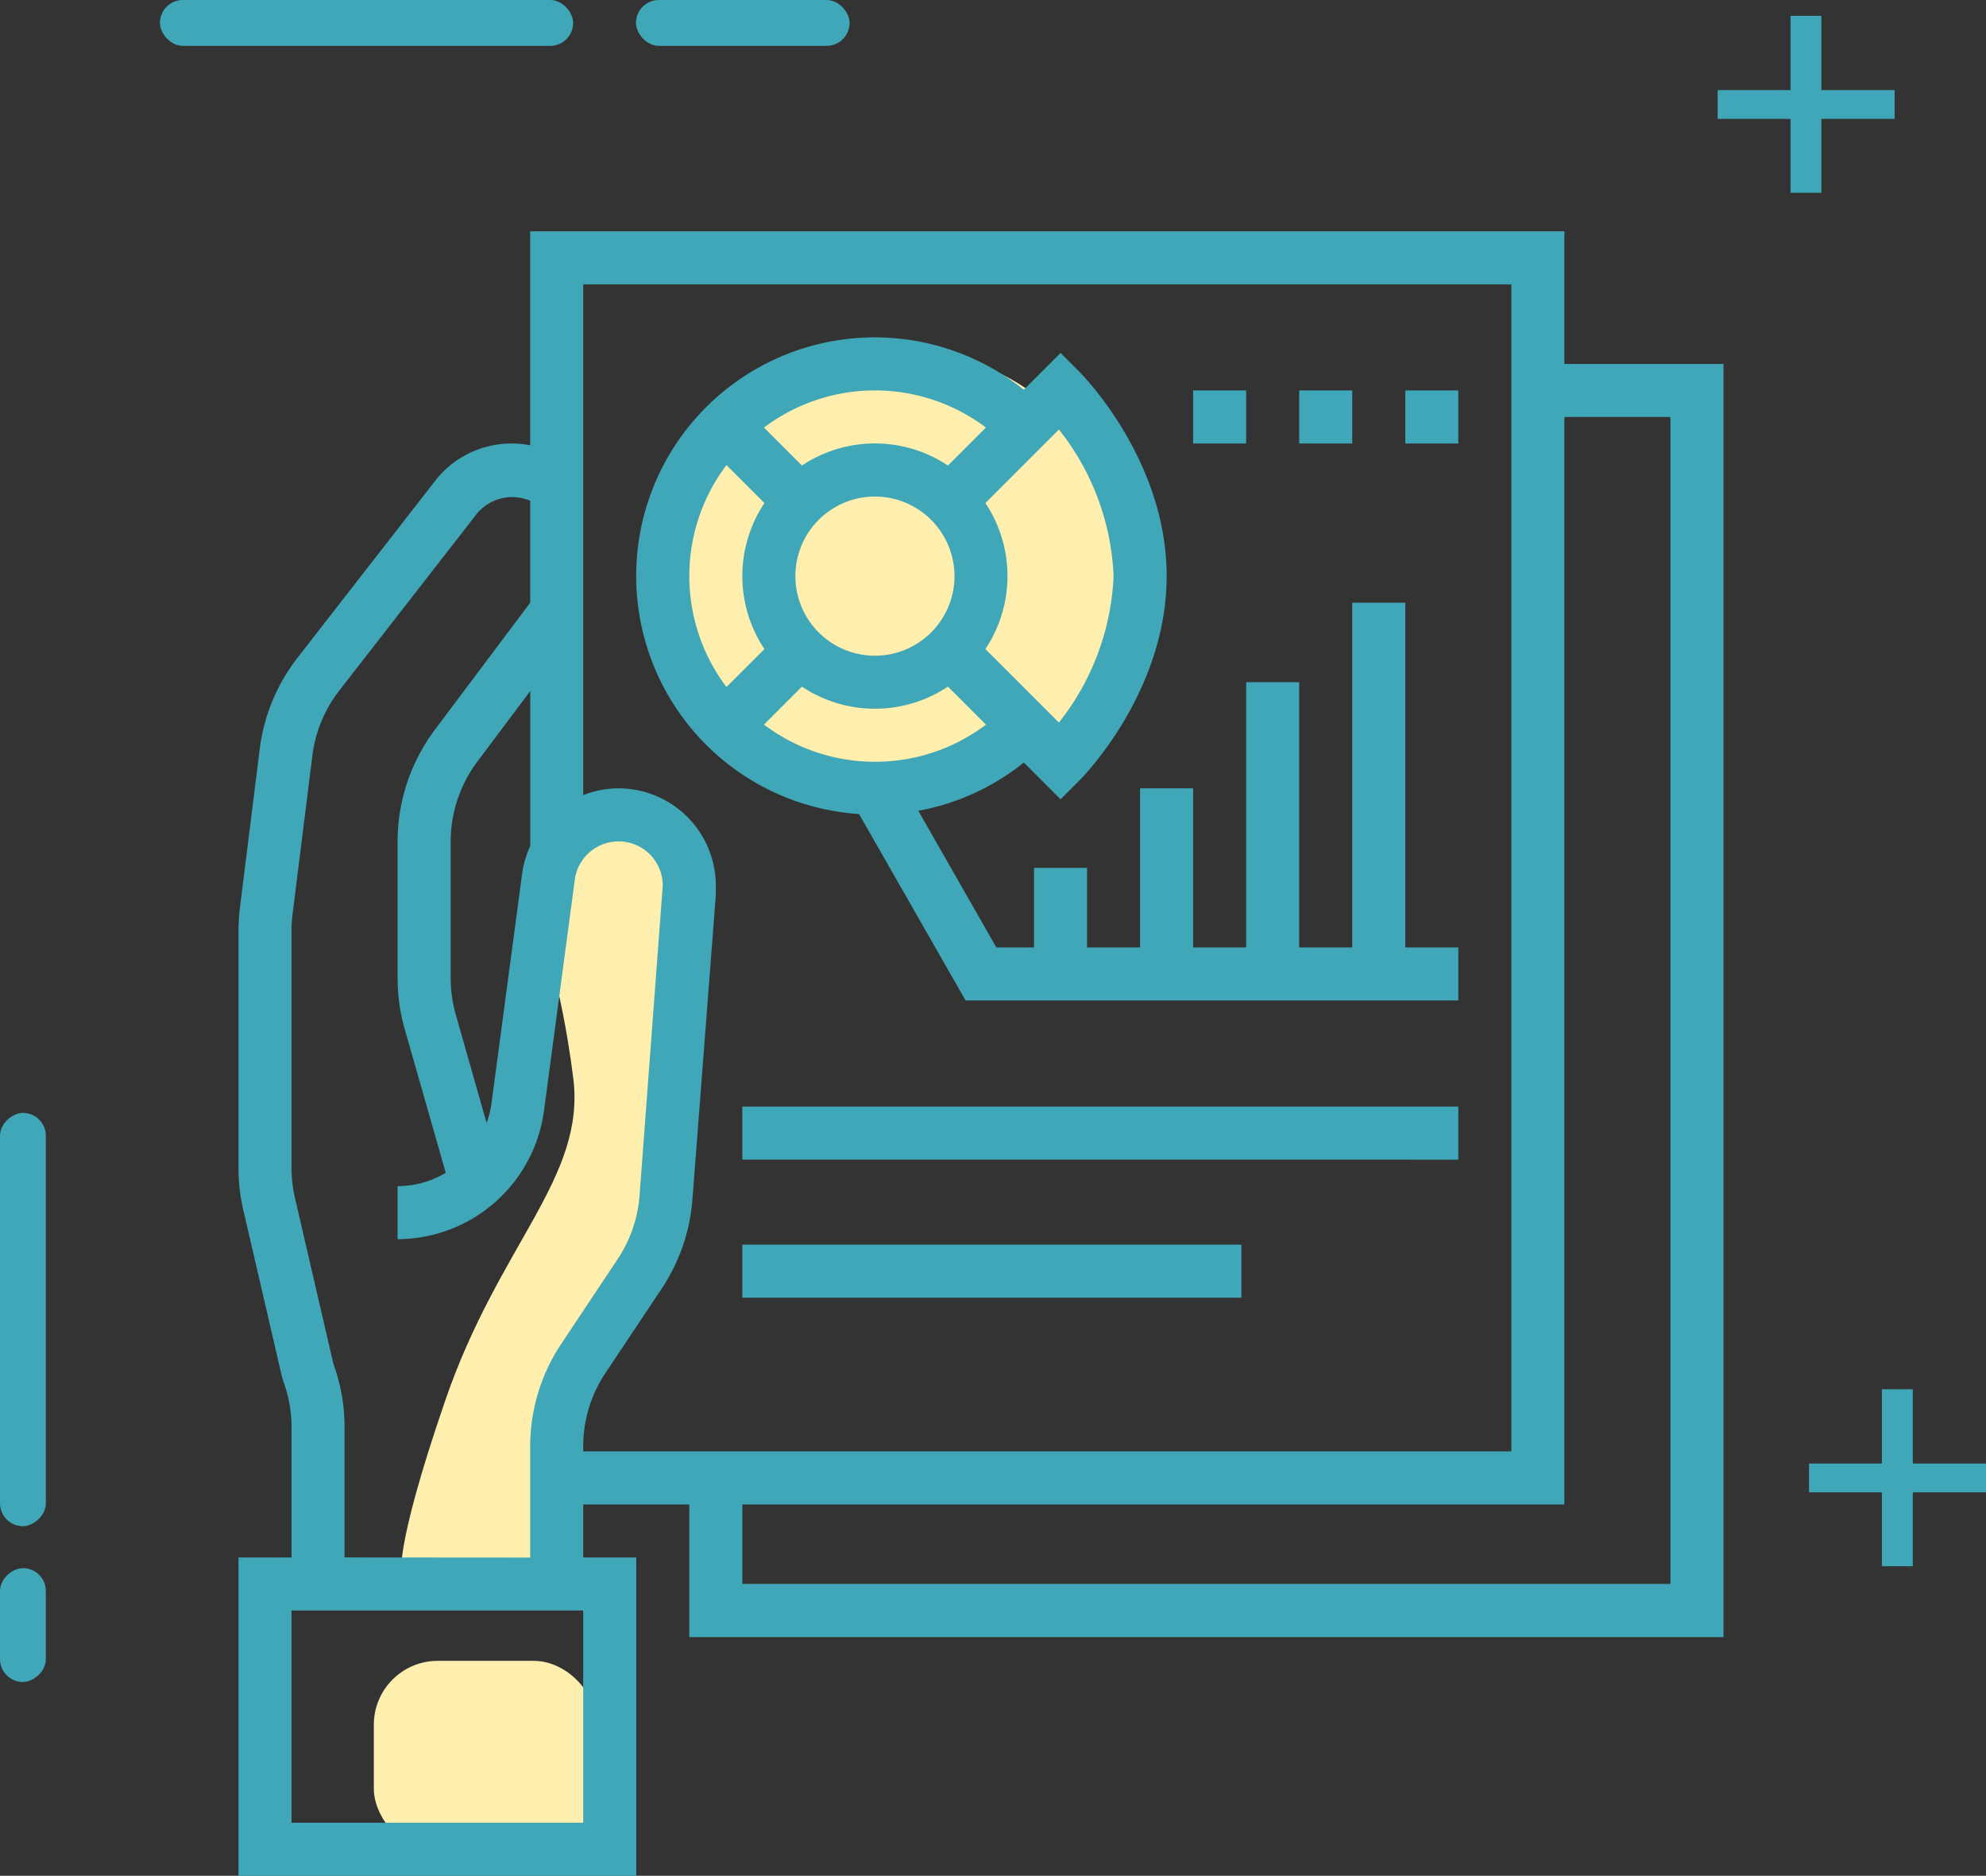 <svg xmlns="http://www.w3.org/2000/svg" width="124.295" height="117.371" viewBox="0 0 124.295 117.371">
    <rect x="0" y="0" width="124.295" height="117.371" fill="#333333" stroke="none"/>
    <defs>
        <style>
            .cls-1{fill:#ffefaf}.cls-2{fill:#40a7b8}
        </style>
    </defs>
    <g id="Group_725" data-name="Group 725" transform="translate(-3621.604 -2671.078)">
        <path id="Path_7913" d="M3657.48 2770.68l-10.72-.96s-.64-1.28 2.72-11.04 8.8-13.92 8-20.16-1.92-8.48-2.08-10.56 2.08-6.24 4.64-5.76 6.08 2.88 5.6 5.76-2.56 18.24-2.56 18.24-4.64 10.56-5.6 12.48 0 12 0 12z" class="cls-1" data-name="Path 7913"/>
        <rect id="Rectangle_2465" width="14" height="12" class="cls-1" data-name="Rectangle 2465" rx="4" transform="translate(3645 2775)"/>
        <circle id="Ellipse_451" cx="14" cy="14" r="14" class="cls-1" data-name="Ellipse 451" transform="translate(3664 2693)"/>
        <path id="Path_7911" d="M86.982 9.3V1H22.256v13.392a6.051 6.051 0 0 0-5.968 2.247l-8.6 11.053a11.642 11.642 0 0 0-2.358 5.693l-1.242 9.947A12.266 12.266 0 0 0 4 44.771v14.836a11.6 11.6 0 0 0 .3 2.624l2.428 10.475.063.207a8.307 8.307 0 0 1 .528 2.916v8.152H4V103.9h24.895V83.982h-3.32v-3.319h6.639v8.3H96.94V9.3zM19.828 55.607a5.854 5.854 0 0 1-.3 1.183L17.6 50.016a8.313 8.313 0 0 1-.319-2.28v-8.564a8.345 8.345 0 0 1 1.66-4.979l3.319-4.426v9.7a6.032 6.032 0 0 0-.5 1.663zm5.747 44.971H7.319V87.3h18.256zm-14.937-16.6V75.83a11.617 11.617 0 0 0-.7-3.973L7.533 61.48a8.34 8.34 0 0 1-.214-1.874V44.771a8.506 8.506 0 0 1 .063-1.031l1.243-9.94a8.309 8.309 0 0 1 1.685-4.066l8.6-11.053a2.869 2.869 0 0 1 3.349-.818v6.375L16.281 32.2a11.68 11.68 0 0 0-2.323 6.97v8.564a11.7 11.7 0 0 0 .446 3.19l2.567 8.987a5.874 5.874 0 0 1-3.014.835v3.319a9.272 9.272 0 0 0 9.161-8.021l1.93-14.475a2.765 2.765 0 0 1 5.505.367L29.1 61.343a8.327 8.327 0 0 1-1.369 3.968L24.208 70.6a11.564 11.564 0 0 0-1.952 6.443v6.944zm14.937-6.944a8.263 8.263 0 0 1 1.394-4.6l3.522-5.284a11.634 11.634 0 0 0 1.917-5.55l1.447-18.82c.012-.151.018-.305.018-.458v-.383a6.092 6.092 0 0 0-6.084-6.084 6.02 6.02 0 0 0-2.214.425V4.319h58.088v73.024H25.575zm68.045 8.6H35.533v-4.971h51.449V12.617h6.638z" class="cls-2" data-name="Path 7911" transform="translate(3632.53 2684.551)"/>
        <path id="Rectangle_2460" d="M0 0h3.319v3.319H0z" class="cls-2" data-name="Rectangle 2460" transform="translate(3696.277 2695.509)"/>
        <path id="Rectangle_2461" d="M0 0h3.319v3.319H0z" class="cls-2" data-name="Rectangle 2461" transform="translate(3702.916 2695.509)"/>
        <path id="Rectangle_2462" d="M0 0h3.319v3.319H0z" class="cls-2" data-name="Rectangle 2462" transform="translate(3709.554 2695.509)"/>
        <path id="Path_7912" d="M67.129 21.6H63.81v21.572h-3.319v-16.6h-3.319v16.6h-3.32v-9.958h-3.319v9.958h-3.319v-4.979h-3.319v4.979h-2.357l-4.886-8.552a14.775 14.775 0 0 0 6.605-3.02l2.3 2.3 1.173-1.173c.224-.224 5.465-5.548 5.465-12.791S46.952 7.37 46.728 7.146l-1.174-1.173-2.3 2.3a14.929 14.929 0 1 0-10.31 26.551l6.668 11.667h30.837v-3.319h-3.32zm-33.192 9.954a11.539 11.539 0 0 1-6.944-2.327l2.375-2.375a8.241 8.241 0 0 0 9.138 0l2.38 2.38a11.528 11.528 0 0 1-6.949 2.322zm4.979-11.617a4.979 4.979 0 1 1-4.979-4.979 4.985 4.985 0 0 1 4.979 4.979zm9.958 0a15.855 15.855 0 0 1-3.423 9.163l-4.6-4.6a8.239 8.239 0 0 0 0-9.136l4.6-4.6a15.761 15.761 0 0 1 3.422 9.173zm-7.988-9.3l-2.38 2.38a8.241 8.241 0 0 0-9.138 0l-2.375-2.375a11.542 11.542 0 0 1 13.893 0zm-16.24 2.352l2.375 2.375a8.241 8.241 0 0 0 0 9.138l-2.375 2.375a11.525 11.525 0 0 1 0-13.888z" class="cls-2" data-name="Path 7912" transform="translate(3642.425 2687.19)"/>
        <path id="Rectangle_2463" d="M0 0h44.81v3.319H0z" class="cls-2" data-name="Rectangle 2463" transform="translate(3668.063 2740.319)"/>
        <path id="Rectangle_2464" d="M0 0h31.235v3.319H0z" class="cls-2" data-name="Rectangle 2464" transform="translate(3668.063 2748.958)"/>
        <g id="Group_634" data-name="Group 634" transform="translate(3734.824 2758.004)">
            <path id="Path_7874" d="M-715.049 1285.269h-4.582v4.625h-1.933v-4.625h-4.56v-1.8h4.56v-4.647h1.933v4.647h4.582z" class="cls-2" data-name="Path 7874" transform="translate(726.124 -1278.819)"/>
        </g>
        <g id="Group_635" data-name="Group 635" transform="translate(3729.104 2672.067)">
            <path id="Path_7875" d="M-393.932 1051.706h-4.582v4.625h-1.933v-4.625h-4.56v-1.8h4.56v-4.647h1.933v4.647h4.582z" class="cls-2" data-name="Path 7875" transform="translate(405.007 -1045.257)"/>
        </g>
        <rect id="Rectangle_2333" width="25.86" height="2.87" class="cls-2" data-name="Rectangle 2333" rx="1.435" transform="translate(3631.614 2671.078)"/>
        <rect id="Rectangle_2334" width="25.86" height="2.87" class="cls-2" data-name="Rectangle 2334" rx="1.435" transform="rotate(-90 3194.089 -427.515)"/>
        <rect id="Rectangle_2335" width="7.123" height="2.87" class="cls-2" data-name="Rectangle 2335" rx="1.435" transform="rotate(-90 3198.963 -422.641)"/>
        <rect id="Rectangle_2336" width="13.368" height="2.87" class="cls-2" data-name="Rectangle 2336" rx="1.435" transform="translate(3661.407 2671.078)"/>
    </g>
</svg>
